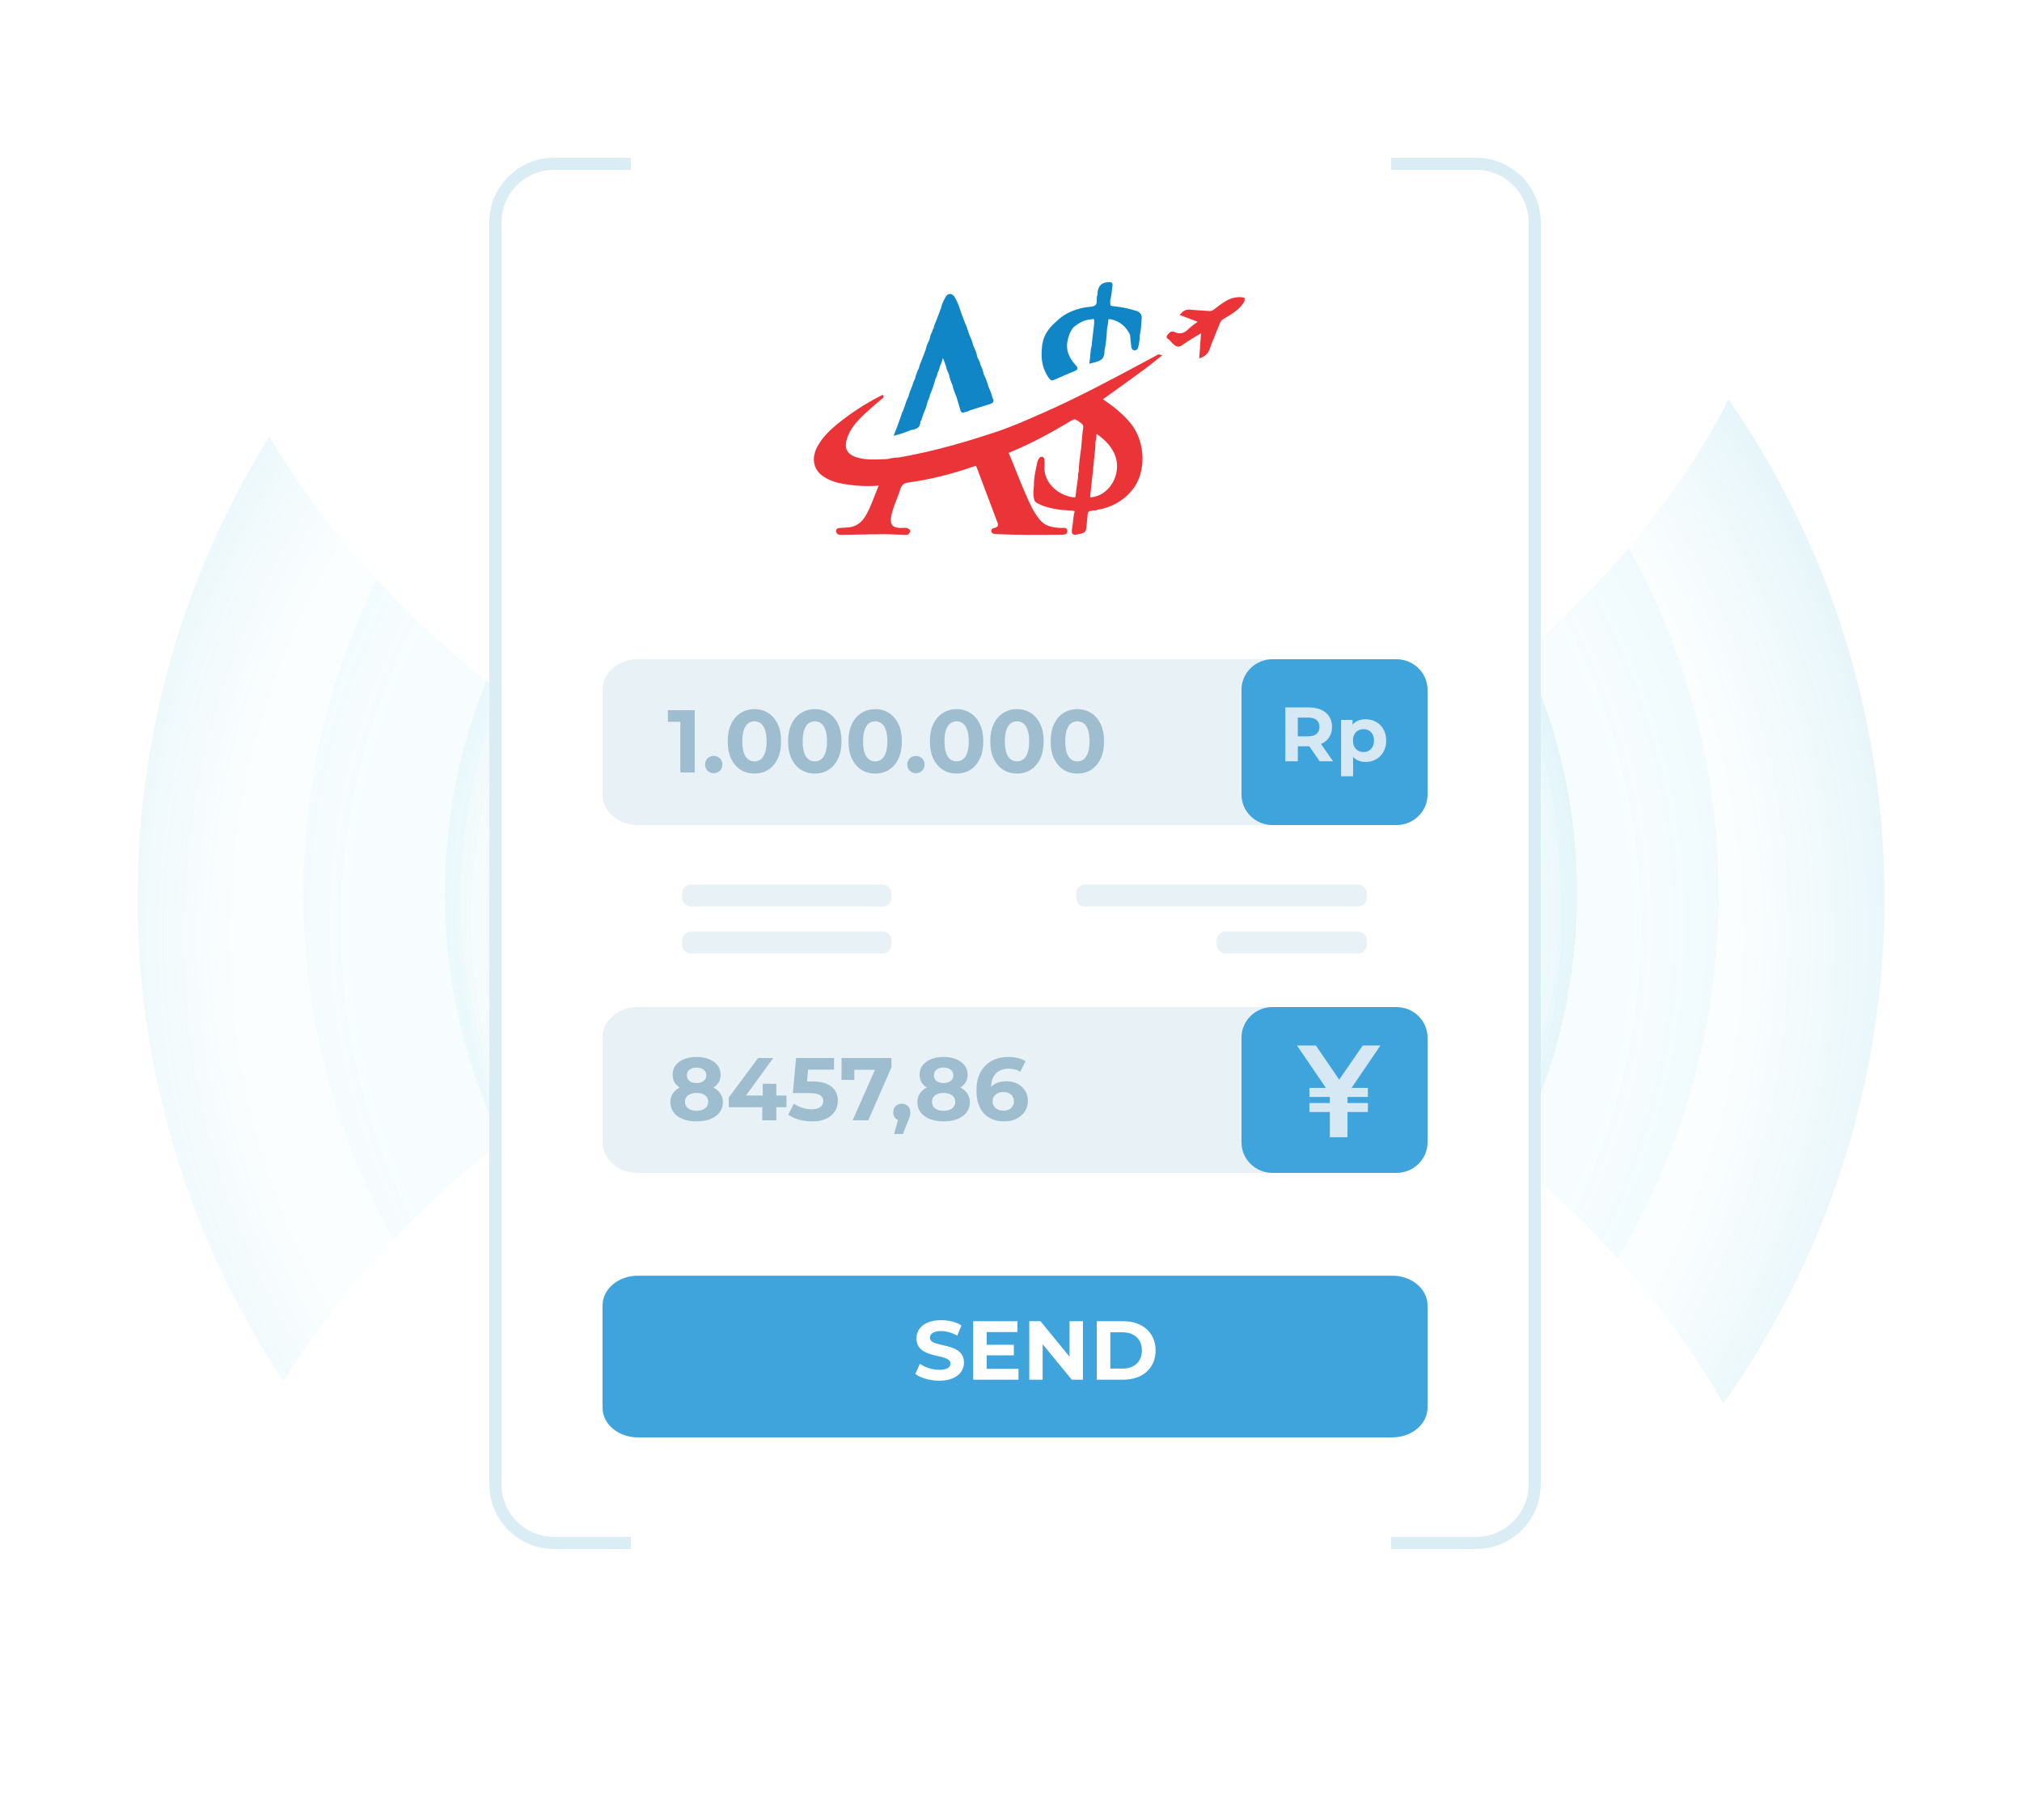 <svg viewBox="0 0 500 450" fill="none" xmlns="http://www.w3.org/2000/svg">
<mask id="mask0_1846_1223" style="mask-type:alpha" maskUnits="userSpaceOnUse" x="0" y="0" width="500" height="450">
<rect width="500" height="450" fill="#D9D9D9"/>
</mask>
<g mask="url(#mask0_1846_1223)">
<g opacity="0.5" filter="url(#filter0_b_1846_1223)">
<circle cx="250" cy="222" r="176" stroke="url(#paint0_radial_1846_1223)" stroke-width="80"/>
</g>
<g opacity="0.5" filter="url(#filter1_b_1846_1223)">
<circle cx="250" cy="221" r="145" stroke="url(#paint1_radial_1846_1223)" stroke-opacity="0.49" stroke-width="60"/>
</g>
<circle opacity="0.5" cx="250" cy="221" r="100" stroke="url(#paint2_radial_1846_1223)" stroke-width="80"/>
<g filter="url(#filter2_f_1846_1223)">
<path d="M440 390.5C440 442.139 353.367 484 246.5 484C139.633 484 53 442.139 53 390.5C53 338.861 139.633 237 246.5 237C353.367 237 440 338.861 440 390.5Z" fill="white"/>
</g>
<g filter="url(#filter3_f_1846_1223)">
<path d="M51 61.5C51 9.861 137.633 -32 244.5 -32C351.367 -32 438 9.861 438 61.5C438 113.139 351.367 215 244.5 215C137.633 215 51 113.139 51 61.5Z" fill="white"/>
</g>
<path d="M137 40.5H365C373.008 40.5 379.5 46.992 379.5 55V367C379.5 375.008 373.008 381.5 365 381.5H137C128.992 381.5 122.5 375.008 122.5 367V55C122.5 46.992 128.992 40.5 137 40.5Z" fill="white" stroke="#DAEDF5" stroke-width="3"/>
<g filter="url(#filter4_f_1846_1223)">
<rect x="156" y="25" width="188" height="424" fill="white"/>
</g>
<path d="M353 196.493C353 200.622 349.093 204 344.319 204H157.681C152.907 204 149 200.622 149 196.493V170.507C149 166.378 152.907 163 157.681 163H344.319C349.093 163 353 166.378 353 170.507V196.493Z" fill="#E8F1F5"/>
<path d="M168.234 191V176.92L169.774 178.46H165.154V175.6H171.798V191H168.234ZM176.497 191.176C175.911 191.176 175.405 190.978 174.979 190.582C174.569 190.171 174.363 189.651 174.363 189.02C174.363 188.389 174.569 187.883 174.979 187.502C175.405 187.106 175.911 186.908 176.497 186.908C177.099 186.908 177.605 187.106 178.015 187.502C178.426 187.883 178.631 188.389 178.631 189.02C178.631 189.651 178.426 190.171 178.015 190.582C177.605 190.978 177.099 191.176 176.497 191.176ZM186.552 191.264C185.29 191.264 184.161 190.956 183.164 190.34C182.166 189.709 181.382 188.8 180.81 187.612C180.238 186.424 179.952 184.987 179.952 183.3C179.952 181.613 180.238 180.176 180.81 178.988C181.382 177.8 182.166 176.898 183.164 176.282C184.161 175.651 185.29 175.336 186.552 175.336C187.828 175.336 188.957 175.651 189.94 176.282C190.937 176.898 191.722 177.8 192.294 178.988C192.866 180.176 193.152 181.613 193.152 183.3C193.152 184.987 192.866 186.424 192.294 187.612C191.722 188.8 190.937 189.709 189.94 190.34C188.957 190.956 187.828 191.264 186.552 191.264ZM186.552 188.25C187.153 188.25 187.674 188.081 188.114 187.744C188.568 187.407 188.92 186.871 189.17 186.138C189.434 185.405 189.566 184.459 189.566 183.3C189.566 182.141 189.434 181.195 189.17 180.462C188.92 179.729 188.568 179.193 188.114 178.856C187.674 178.519 187.153 178.35 186.552 178.35C185.965 178.35 185.444 178.519 184.99 178.856C184.55 179.193 184.198 179.729 183.934 180.462C183.684 181.195 183.56 182.141 183.56 183.3C183.56 184.459 183.684 185.405 183.934 186.138C184.198 186.871 184.55 187.407 184.99 187.744C185.444 188.081 185.965 188.25 186.552 188.25ZM201.483 191.264C200.222 191.264 199.093 190.956 198.095 190.34C197.098 189.709 196.313 188.8 195.741 187.612C195.169 186.424 194.883 184.987 194.883 183.3C194.883 181.613 195.169 180.176 195.741 178.988C196.313 177.8 197.098 176.898 198.095 176.282C199.093 175.651 200.222 175.336 201.483 175.336C202.759 175.336 203.889 175.651 204.871 176.282C205.869 176.898 206.653 177.8 207.225 178.988C207.797 180.176 208.083 181.613 208.083 183.3C208.083 184.987 207.797 186.424 207.225 187.612C206.653 188.8 205.869 189.709 204.871 190.34C203.889 190.956 202.759 191.264 201.483 191.264ZM201.483 188.25C202.085 188.25 202.605 188.081 203.045 187.744C203.5 187.407 203.852 186.871 204.101 186.138C204.365 185.405 204.497 184.459 204.497 183.3C204.497 182.141 204.365 181.195 204.101 180.462C203.852 179.729 203.5 179.193 203.045 178.856C202.605 178.519 202.085 178.35 201.483 178.35C200.897 178.35 200.376 178.519 199.921 178.856C199.481 179.193 199.129 179.729 198.865 180.462C198.616 181.195 198.491 182.141 198.491 183.3C198.491 184.459 198.616 185.405 198.865 186.138C199.129 186.871 199.481 187.407 199.921 187.744C200.376 188.081 200.897 188.25 201.483 188.25ZM216.415 191.264C215.154 191.264 214.024 190.956 213.027 190.34C212.03 189.709 211.245 188.8 210.673 187.612C210.101 186.424 209.815 184.987 209.815 183.3C209.815 181.613 210.101 180.176 210.673 178.988C211.245 177.8 212.03 176.898 213.027 176.282C214.024 175.651 215.154 175.336 216.415 175.336C217.691 175.336 218.82 175.651 219.803 176.282C220.8 176.898 221.585 177.8 222.157 178.988C222.729 180.176 223.015 181.613 223.015 183.3C223.015 184.987 222.729 186.424 222.157 187.612C221.585 188.8 220.8 189.709 219.803 190.34C218.82 190.956 217.691 191.264 216.415 191.264ZM216.415 188.25C217.016 188.25 217.537 188.081 217.977 187.744C218.432 187.407 218.784 186.871 219.033 186.138C219.297 185.405 219.429 184.459 219.429 183.3C219.429 182.141 219.297 181.195 219.033 180.462C218.784 179.729 218.432 179.193 217.977 178.856C217.537 178.519 217.016 178.35 216.415 178.35C215.828 178.35 215.308 178.519 214.853 178.856C214.413 179.193 214.061 179.729 213.797 180.462C213.548 181.195 213.423 182.141 213.423 183.3C213.423 184.459 213.548 185.405 213.797 186.138C214.061 186.871 214.413 187.407 214.853 187.744C215.308 188.081 215.828 188.25 216.415 188.25ZM226.491 191.176C225.905 191.176 225.399 190.978 224.973 190.582C224.563 190.171 224.357 189.651 224.357 189.02C224.357 188.389 224.563 187.883 224.973 187.502C225.399 187.106 225.905 186.908 226.491 186.908C227.093 186.908 227.599 187.106 228.009 187.502C228.42 187.883 228.625 188.389 228.625 189.02C228.625 189.651 228.42 190.171 228.009 190.582C227.599 190.978 227.093 191.176 226.491 191.176ZM236.546 191.264C235.285 191.264 234.155 190.956 233.158 190.34C232.161 189.709 231.376 188.8 230.804 187.612C230.232 186.424 229.946 184.987 229.946 183.3C229.946 181.613 230.232 180.176 230.804 178.988C231.376 177.8 232.161 176.898 233.158 176.282C234.155 175.651 235.285 175.336 236.546 175.336C237.822 175.336 238.951 175.651 239.934 176.282C240.931 176.898 241.716 177.8 242.288 178.988C242.86 180.176 243.146 181.613 243.146 183.3C243.146 184.987 242.86 186.424 242.288 187.612C241.716 188.8 240.931 189.709 239.934 190.34C238.951 190.956 237.822 191.264 236.546 191.264ZM236.546 188.25C237.147 188.25 237.668 188.081 238.108 187.744C238.563 187.407 238.915 186.871 239.164 186.138C239.428 185.405 239.56 184.459 239.56 183.3C239.56 182.141 239.428 181.195 239.164 180.462C238.915 179.729 238.563 179.193 238.108 178.856C237.668 178.519 237.147 178.35 236.546 178.35C235.959 178.35 235.439 178.519 234.984 178.856C234.544 179.193 234.192 179.729 233.928 180.462C233.679 181.195 233.554 182.141 233.554 183.3C233.554 184.459 233.679 185.405 233.928 186.138C234.192 186.871 234.544 187.407 234.984 187.744C235.439 188.081 235.959 188.25 236.546 188.25ZM251.478 191.264C250.216 191.264 249.087 190.956 248.09 190.34C247.092 189.709 246.308 188.8 245.736 187.612C245.164 186.424 244.878 184.987 244.878 183.3C244.878 181.613 245.164 180.176 245.736 178.988C246.308 177.8 247.092 176.898 248.09 176.282C249.087 175.651 250.216 175.336 251.478 175.336C252.754 175.336 253.883 175.651 254.866 176.282C255.863 176.898 256.648 177.8 257.22 178.988C257.792 180.176 258.078 181.613 258.078 183.3C258.078 184.987 257.792 186.424 257.22 187.612C256.648 188.8 255.863 189.709 254.866 190.34C253.883 190.956 252.754 191.264 251.478 191.264ZM251.478 188.25C252.079 188.25 252.6 188.081 253.04 187.744C253.494 187.407 253.846 186.871 254.096 186.138C254.36 185.405 254.492 184.459 254.492 183.3C254.492 182.141 254.36 181.195 254.096 180.462C253.846 179.729 253.494 179.193 253.04 178.856C252.6 178.519 252.079 178.35 251.478 178.35C250.891 178.35 250.37 178.519 249.916 178.856C249.476 179.193 249.124 179.729 248.86 180.462C248.61 181.195 248.486 182.141 248.486 183.3C248.486 184.459 248.61 185.405 248.86 186.138C249.124 186.871 249.476 187.407 249.916 187.744C250.37 188.081 250.891 188.25 251.478 188.25ZM266.409 191.264C265.148 191.264 264.019 190.956 263.021 190.34C262.024 189.709 261.239 188.8 260.667 187.612C260.095 186.424 259.809 184.987 259.809 183.3C259.809 181.613 260.095 180.176 260.667 178.988C261.239 177.8 262.024 176.898 263.021 176.282C264.019 175.651 265.148 175.336 266.409 175.336C267.685 175.336 268.815 175.651 269.797 176.282C270.795 176.898 271.579 177.8 272.151 178.988C272.723 180.176 273.009 181.613 273.009 183.3C273.009 184.987 272.723 186.424 272.151 187.612C271.579 188.8 270.795 189.709 269.797 190.34C268.815 190.956 267.685 191.264 266.409 191.264ZM266.409 188.25C267.011 188.25 267.531 188.081 267.971 187.744C268.426 187.407 268.778 186.871 269.027 186.138C269.291 185.405 269.423 184.459 269.423 183.3C269.423 182.141 269.291 181.195 269.027 180.462C268.778 179.729 268.426 179.193 267.971 178.856C267.531 178.519 267.011 178.35 266.409 178.35C265.823 178.35 265.302 178.519 264.847 178.856C264.407 179.193 264.055 179.729 263.791 180.462C263.542 181.195 263.417 182.141 263.417 183.3C263.417 184.459 263.542 185.405 263.791 186.138C264.055 186.871 264.407 187.407 264.847 187.744C265.302 188.081 265.823 188.25 266.409 188.25Z" fill="#9EBECF"/>
<path d="M353 282.493C353 286.622 349.093 290 344.319 290H157.681C152.907 290 149 286.622 149 282.493V256.507C149 252.378 152.907 249 157.681 249H344.319C349.093 249 353 252.378 353 256.507V282.493Z" fill="#E8F1F5"/>
<path d="M353 348.076C353 352.101 349.093 355.395 344.319 355.395H157.681C152.907 355.395 149 352.101 149 348.076V322.741C149 318.715 152.907 315.421 157.681 315.421H344.319C349.093 315.421 353 318.715 353 322.741V348.076Z" fill="#40A4DC"/>
<path d="M220.443 221.95C220.443 223.161 219.451 224.153 218.24 224.153H170.871C169.66 224.153 168.668 223.161 168.668 221.95V220.934C168.668 219.723 169.66 218.731 170.871 218.731H218.24C219.451 218.731 220.443 219.723 220.443 220.934V221.95Z" fill="#E8F1F5"/>
<path d="M220.443 233.538C220.443 234.75 219.451 235.742 218.24 235.742H170.871C169.66 235.742 168.668 234.75 168.668 233.538V232.523C168.668 231.311 169.66 230.32 170.871 230.32H218.24C219.451 230.32 220.443 231.311 220.443 232.523V233.538Z" fill="#E8F1F5"/>
<path d="M337.999 221.95C337.999 223.161 337.007 224.153 335.796 224.153H268.298C267.087 224.153 266.095 223.161 266.095 221.95V220.934C266.095 219.723 267.087 218.731 268.298 218.731H335.796C337.007 218.731 337.999 219.723 337.999 220.934V221.95Z" fill="#E8F1F5"/>
<path d="M337.998 233.538C337.998 234.75 337.007 235.742 335.795 235.742H303.065C301.854 235.742 300.862 234.75 300.862 233.538V232.523C300.862 231.311 301.854 230.32 303.065 230.32H335.795C337.007 230.32 337.998 231.311 337.998 232.523V233.538Z" fill="#E8F1F5"/>
<path d="M226.341 339.708L227.477 337.189C228.698 338.076 230.515 338.696 232.25 338.696C234.233 338.696 235.038 338.036 235.038 337.145C235.038 334.438 226.628 336.297 226.628 330.927C226.628 328.467 228.612 326.421 232.724 326.421C234.542 326.421 236.402 326.855 237.745 327.702L236.713 330.246C235.37 329.481 233.986 329.109 232.705 329.109C230.722 329.109 229.957 329.852 229.957 330.762C229.957 333.426 238.367 331.587 238.367 336.899C238.367 339.317 236.363 341.383 232.229 341.383C229.935 341.383 227.622 340.7 226.341 339.708Z" fill="white"/>
<path d="M251.854 338.449V341.135H240.655V326.672H251.587V329.358H243.984V332.5H250.698V335.104H243.984V338.451H251.854V338.449Z" fill="white"/>
<path d="M267.784 326.67V341.134H265.036L257.824 332.352V341.134H254.518V326.67H257.286L264.478 335.452V326.67H267.784Z" fill="white"/>
<path d="M271.211 326.67H277.782C282.514 326.67 285.757 329.523 285.757 333.902C285.757 338.281 282.514 341.134 277.782 341.134H271.211V326.67ZM277.616 338.385C280.487 338.385 282.368 336.671 282.368 333.902C282.368 331.134 280.487 329.419 277.616 329.419H274.558V338.385H277.616V338.385Z" fill="white"/>
<path d="M353 196.493C353 200.622 349.549 204 345.331 204H314.669C310.451 204 307 200.622 307 196.493V170.507C307 166.378 310.451 163 314.669 163H345.331C349.549 163 353 166.378 353 170.507V196.493Z" fill="#40A4DC"/>
<path d="M353 282.493C353 286.622 349.549 290 345.331 290H314.669C310.451 290 307 286.622 307 282.493V256.507C307 252.378 310.451 249 314.669 249H345.331C349.549 249 353 252.378 353 256.507V282.493Z" fill="#40A4DC"/>
<path d="M326.327 188.233L323.757 184.521H323.605H320.921V188.233H317.838V174.909H323.605C327.165 174.909 329.391 176.756 329.391 179.743C329.391 181.743 328.384 183.207 326.65 183.95L329.639 188.233H326.327ZM323.434 177.421H320.921V182.064H323.434C325.317 182.064 326.27 181.188 326.27 179.741C326.27 178.278 325.317 177.421 323.434 177.421Z" fill="#D5E8F3"/>
<path d="M342.778 183.114C342.778 186.331 340.552 188.388 337.678 188.388C336.402 188.388 335.356 187.988 334.594 187.151V191.928H331.625V177.996H334.461V179.175C335.204 178.28 336.306 177.844 337.678 177.844C340.552 177.84 342.778 179.895 342.778 183.114ZM339.771 183.114C339.771 181.342 338.649 180.278 337.164 180.278C335.68 180.278 334.556 181.344 334.556 183.114C334.556 184.883 335.68 185.95 337.164 185.95C338.649 185.95 339.771 184.883 339.771 183.114Z" fill="#D5E8F3"/>
<path d="M334.205 268.992H338.251V271.232H333.207V272.715H338.251V274.953H333.207V281.189H328.84V274.953H323.797V272.715H328.84V271.232H323.797V268.992H327.871L320.723 258.501H325.389L331.158 266.943L336.984 258.501H341.355L334.205 268.992Z" fill="#D5E8F3"/>
<path d="M172.238 277.264C170.947 277.264 169.818 277.073 168.85 276.692C167.882 276.296 167.127 275.746 166.584 275.042C166.041 274.323 165.77 273.487 165.77 272.534C165.77 271.581 166.034 270.774 166.562 270.114C167.105 269.439 167.86 268.933 168.828 268.596C169.796 268.244 170.933 268.068 172.238 268.068C173.558 268.068 174.702 268.244 175.67 268.596C176.653 268.933 177.408 269.439 177.936 270.114C178.479 270.774 178.75 271.581 178.75 272.534C178.75 273.487 178.479 274.323 177.936 275.042C177.393 275.746 176.631 276.296 175.648 276.692C174.68 277.073 173.543 277.264 172.238 277.264ZM172.238 274.646C173.133 274.646 173.837 274.448 174.35 274.052C174.878 273.656 175.142 273.113 175.142 272.424C175.142 271.735 174.878 271.199 174.35 270.818C173.837 270.422 173.133 270.224 172.238 270.224C171.358 270.224 170.661 270.422 170.148 270.818C169.635 271.199 169.378 271.735 169.378 272.424C169.378 273.113 169.635 273.656 170.148 274.052C170.661 274.448 171.358 274.646 172.238 274.646ZM172.238 269.872C171.05 269.872 170.009 269.711 169.114 269.388C168.234 269.065 167.545 268.596 167.046 267.98C166.562 267.349 166.32 266.601 166.32 265.736C166.32 264.827 166.569 264.049 167.068 263.404C167.567 262.744 168.263 262.238 169.158 261.886C170.053 261.519 171.079 261.336 172.238 261.336C173.426 261.336 174.46 261.519 175.34 261.886C176.235 262.238 176.931 262.744 177.43 263.404C177.943 264.049 178.2 264.827 178.2 265.736C178.2 266.601 177.951 267.349 177.452 267.98C176.968 268.596 176.279 269.065 175.384 269.388C174.489 269.711 173.441 269.872 172.238 269.872ZM172.238 267.782C172.986 267.782 173.573 267.613 173.998 267.276C174.438 266.939 174.658 266.477 174.658 265.89C174.658 265.274 174.431 264.797 173.976 264.46C173.536 264.123 172.957 263.954 172.238 263.954C171.534 263.954 170.962 264.123 170.522 264.46C170.082 264.797 169.862 265.274 169.862 265.89C169.862 266.477 170.075 266.939 170.5 267.276C170.925 267.613 171.505 267.782 172.238 267.782ZM180.205 273.766V271.368L187.465 261.6H191.205L184.099 271.368L182.361 270.862H194.483V273.766H180.205ZM188.499 277V273.766L188.609 270.862V267.98H191.975V277H188.499ZM200.785 277.264C199.715 277.264 198.651 277.125 197.595 276.846C196.554 276.553 195.659 276.142 194.911 275.614L196.319 272.886C196.906 273.311 197.581 273.649 198.343 273.898C199.121 274.147 199.905 274.272 200.697 274.272C201.592 274.272 202.296 274.096 202.809 273.744C203.323 273.392 203.579 272.901 203.579 272.27C203.579 271.874 203.477 271.522 203.271 271.214C203.066 270.906 202.699 270.671 202.171 270.51C201.658 270.349 200.932 270.268 199.993 270.268H196.055L196.847 261.6H206.241V264.46H198.123L199.971 262.832L199.421 269.014L197.573 267.386H200.829C202.355 267.386 203.579 267.599 204.503 268.024C205.442 268.435 206.124 268.999 206.549 269.718C206.975 270.437 207.187 271.251 207.187 272.16C207.187 273.069 206.96 273.913 206.505 274.69C206.051 275.453 205.347 276.076 204.393 276.56C203.455 277.029 202.252 277.264 200.785 277.264ZM210.84 277L217.044 262.964L217.968 264.504H209.674L211.258 262.832V267.012H208.09V261.6H220.432V263.91L214.712 277H210.84ZM221.097 280.388L222.549 275.108L223.033 277.088C222.403 277.088 221.882 276.905 221.471 276.538C221.075 276.171 220.877 275.665 220.877 275.02C220.877 274.375 221.083 273.861 221.493 273.48C221.904 273.099 222.41 272.908 223.011 272.908C223.627 272.908 224.133 273.106 224.529 273.502C224.925 273.883 225.123 274.389 225.123 275.02C225.123 275.211 225.109 275.401 225.079 275.592C225.05 275.768 224.991 275.988 224.903 276.252C224.83 276.501 224.705 276.824 224.529 277.22L223.275 280.388H221.097ZM233.318 277.264C232.027 277.264 230.898 277.073 229.93 276.692C228.962 276.296 228.207 275.746 227.664 275.042C227.121 274.323 226.85 273.487 226.85 272.534C226.85 271.581 227.114 270.774 227.642 270.114C228.185 269.439 228.94 268.933 229.908 268.596C230.876 268.244 232.013 268.068 233.318 268.068C234.638 268.068 235.782 268.244 236.75 268.596C237.733 268.933 238.488 269.439 239.016 270.114C239.559 270.774 239.83 271.581 239.83 272.534C239.83 273.487 239.559 274.323 239.016 275.042C238.473 275.746 237.711 276.296 236.728 276.692C235.76 277.073 234.623 277.264 233.318 277.264ZM233.318 274.646C234.213 274.646 234.917 274.448 235.43 274.052C235.958 273.656 236.222 273.113 236.222 272.424C236.222 271.735 235.958 271.199 235.43 270.818C234.917 270.422 234.213 270.224 233.318 270.224C232.438 270.224 231.741 270.422 231.228 270.818C230.715 271.199 230.458 271.735 230.458 272.424C230.458 273.113 230.715 273.656 231.228 274.052C231.741 274.448 232.438 274.646 233.318 274.646ZM233.318 269.872C232.13 269.872 231.089 269.711 230.194 269.388C229.314 269.065 228.625 268.596 228.126 267.98C227.642 267.349 227.4 266.601 227.4 265.736C227.4 264.827 227.649 264.049 228.148 263.404C228.647 262.744 229.343 262.238 230.238 261.886C231.133 261.519 232.159 261.336 233.318 261.336C234.506 261.336 235.54 261.519 236.42 261.886C237.315 262.238 238.011 262.744 238.51 263.404C239.023 264.049 239.28 264.827 239.28 265.736C239.28 266.601 239.031 267.349 238.532 267.98C238.048 268.596 237.359 269.065 236.464 269.388C235.569 269.711 234.521 269.872 233.318 269.872ZM233.318 267.782C234.066 267.782 234.653 267.613 235.078 267.276C235.518 266.939 235.738 266.477 235.738 265.89C235.738 265.274 235.511 264.797 235.056 264.46C234.616 264.123 234.037 263.954 233.318 263.954C232.614 263.954 232.042 264.123 231.602 264.46C231.162 264.797 230.942 265.274 230.942 265.89C230.942 266.477 231.155 266.939 231.58 267.276C232.005 267.613 232.585 267.782 233.318 267.782ZM248.348 277.264C246.94 277.264 245.715 276.971 244.674 276.384C243.647 275.797 242.855 274.939 242.298 273.81C241.74 272.681 241.462 271.287 241.462 269.63C241.462 267.855 241.792 266.352 242.452 265.12C243.126 263.888 244.05 262.949 245.224 262.304C246.412 261.659 247.776 261.336 249.316 261.336C250.137 261.336 250.922 261.424 251.67 261.6C252.418 261.776 253.063 262.04 253.606 262.392L252.286 265.01C251.86 264.717 251.406 264.519 250.922 264.416C250.438 264.299 249.932 264.24 249.404 264.24C248.069 264.24 247.013 264.643 246.236 265.45C245.458 266.257 245.07 267.452 245.07 269.036C245.07 269.3 245.07 269.593 245.07 269.916C245.084 270.239 245.128 270.561 245.202 270.884L244.212 269.96C244.49 269.388 244.85 268.911 245.29 268.53C245.73 268.134 246.25 267.841 246.852 267.65C247.468 267.445 248.142 267.342 248.876 267.342C249.873 267.342 250.768 267.54 251.56 267.936C252.352 268.332 252.982 268.889 253.452 269.608C253.936 270.327 254.178 271.17 254.178 272.138C254.178 273.179 253.914 274.089 253.386 274.866C252.872 275.629 252.176 276.223 251.296 276.648C250.43 277.059 249.448 277.264 248.348 277.264ZM248.15 274.602C248.648 274.602 249.088 274.514 249.47 274.338C249.866 274.147 250.174 273.876 250.394 273.524C250.614 273.172 250.724 272.769 250.724 272.314C250.724 271.61 250.482 271.053 249.998 270.642C249.528 270.217 248.898 270.004 248.106 270.004C247.578 270.004 247.116 270.107 246.72 270.312C246.324 270.503 246.008 270.774 245.774 271.126C245.554 271.463 245.444 271.859 245.444 272.314C245.444 272.754 245.554 273.15 245.774 273.502C245.994 273.839 246.302 274.111 246.698 274.316C247.094 274.507 247.578 274.602 248.15 274.602Z" fill="#9EBECF"/>
<path d="M303.254 74.645C302.193 75.275 301.215 76.049 300.225 76.792C299.822 77.094 299.426 77.19 298.924 77.148C297.351 77.016 295.77 76.973 294.199 76.819C293.298 76.731 292.692 77.092 292.109 77.768C293.64 78.341 295.103 78.888 296.689 79.481C295.731 80.216 294.802 80.785 294.057 81.534C292.944 82.653 291.781 83.013 290.318 82.312C289.567 81.952 289.176 82.631 288.838 83.039C288.454 83.502 289.142 83.64 289.365 83.911C289.617 84.218 289.905 84.499 290.196 84.772C290.795 85.334 291.286 85.807 292.24 85.102C293.785 83.96 295.492 83.034 297.282 81.923C297.12 84.131 296.971 86.16 296.817 88.266C297.884 87.841 298.514 87.265 298.877 86.25C299.674 84.024 300.629 81.854 301.499 79.653C301.684 79.185 302.002 78.902 302.422 78.652C304.343 77.51 306.317 76.425 307.499 74.409C307.499 74.208 307.499 74.008 307.499 73.808C305.977 73.549 304.546 73.879 303.254 74.645Z" fill="#EB3438" stroke="#EB3438" stroke-width="0.5"/>
<path d="M260.637 93.668C262.316 92.909 264.011 92.186 265.714 91.483C266.254 91.26 266.379 91.086 265.935 90.602C264.507 89.044 263.484 87.298 263.603 85.086C263.641 84.897 263.687 84.707 263.689 84.519C263.918 83.186 264.342 81.925 265.205 80.828C266.4 79.782 267.717 78.992 269.334 78.757C270.848 78.536 270.845 78.511 270.818 79.995C270.629 81.602 270.441 83.209 270.252 84.817C270.238 85.009 270.223 85.201 270.209 85.394H270.209L270.222 85.399C269.803 86.763 269.904 88.183 269.671 89.598C272.405 88.981 272.843 88.569 272.895 86.629C273.26 84.86 273.404 83.066 273.495 81.266C273.495 81.266 273.495 81.266 273.495 81.266C273.605 80.611 273.774 79.958 273.807 79.299C273.841 78.617 274.125 78.576 274.705 78.696C277.053 79.184 278.644 80.575 279.674 82.673C279.772 83.657 279.858 84.642 279.973 85.623C280.016 85.991 280.135 86.372 280.605 86.382C281.018 86.39 281.149 86.055 281.233 85.725C281.456 84.859 281.584 83.98 281.569 83.084C281.569 83.084 281.569 83.084 281.57 83.084C281.918 81.626 281.962 80.132 282.072 78.648C282.136 77.78 281.601 77.3 280.821 77.072C279.218 76.602 277.597 76.197 275.93 76.037C274.263 75.877 274.261 75.898 274.289 74.245C274.324 74.136 274.355 74.028 274.369 73.922C274.627 72.832 274.702 71.714 274.85 70.608C274.891 70.302 274.902 70.01 274.429 70.001C272.678 69.969 271.793 70.728 271.637 72.436C271.622 72.601 271.628 72.768 271.625 72.934C271.402 73.332 271.449 73.763 271.467 74.191C271.464 74.26 271.461 74.329 271.457 74.398C271.442 75.631 270.881 75.969 269.592 76.098C266.494 76.406 263.607 77.434 261.331 79.713C261.331 79.713 261.331 79.713 261.33 79.713C259.385 81.377 258.02 83.353 257.904 86.001C257.61 88.651 257.975 91.14 259.591 93.372C259.923 93.831 260.143 93.892 260.637 93.668Z" fill="#1186C7" stroke="#1186C7" stroke-width="0.5"/>
<path d="M225.27 106.077C226.411 105.911 227.42 105.61 227.34 104.145C227.336 104.071 227.454 103.992 227.515 103.915C227.515 103.915 227.515 103.915 227.515 103.915C227.658 103.804 227.704 103.652 227.697 103.479C227.831 103.073 227.965 102.667 228.1 102.261C228.1 102.261 228.099 102.261 228.099 102.261H228.1C228.526 101.301 228.921 100.33 229.117 99.293C229.117 99.293 229.117 99.293 229.117 99.292C229.396 98.724 229.626 98.139 229.742 97.514C230.337 96.21 230.749 94.843 231.131 93.466C231.381 93.096 231.516 92.686 231.568 92.246C231.82 91.678 232.114 91.124 232.164 90.489C232.567 89.803 232.75 89.037 232.971 88.285C233.089 88.263 233.208 88.241 233.326 88.218C233.585 88.905 233.844 89.592 234.103 90.279C234.259 91.108 234.583 91.878 234.935 92.639V92.639C235.095 93.481 235.351 94.292 235.736 95.061C235.736 95.062 235.736 95.062 235.736 95.062C235.949 96.1 236.35 97.076 236.749 98.052C237.083 99.171 237.434 100.287 237.746 101.413C237.911 102.01 238.253 101.731 238.574 101.633C238.965 101.605 239.321 101.472 239.651 101.266C239.651 101.266 239.651 101.266 239.651 101.266C241.259 100.758 242.861 100.227 244.479 99.751C245.206 99.538 245.748 99.314 245.199 98.447C244.955 97.546 244.67 96.66 244.224 95.833C243.942 94.718 243.569 93.636 243.027 92.616C242.853 91.783 242.573 90.987 242.185 90.229C242.153 89.406 241.494 88.813 241.363 88.027C241.196 87.098 240.753 86.271 240.389 85.415C240.242 84.57 239.883 83.8 239.534 83.026C239.428 82.748 239.321 82.47 239.215 82.192C239.203 81.971 239.165 81.76 238.977 81.609L238.975 81.604C238.94 81.012 238.648 80.509 238.407 79.989C238.06 79.057 237.713 78.126 237.366 77.195C236.947 75.942 236.551 74.677 235.837 73.552C235.304 72.711 234.5 72.708 234.042 73.56C233.59 74.401 233.126 75.249 232.943 76.205C232.542 77.273 232.141 78.342 231.739 79.41C231.512 80.003 231.171 80.557 231.112 81.209C230.942 81.528 230.725 81.829 230.726 82.213C230.294 82.734 230.256 83.392 230.095 84.007C229.658 84.835 229.31 85.695 229.116 86.613C228.783 87.483 228.45 88.353 228.116 89.223C227.863 89.809 227.592 90.389 227.489 91.026C227.035 91.92 226.687 92.852 226.468 93.829C226.159 94.321 225.988 94.866 225.835 95.419C225.462 96.341 225.063 97.253 224.843 98.229C224.412 98.993 224.157 99.823 223.91 100.657C223.764 101.054 223.617 101.452 223.471 101.849C223.25 102.053 223.225 102.338 223.155 102.604C222.792 103.617 222.43 104.631 222.067 105.645C221.856 106.182 221.645 106.719 221.38 107.394C222.831 107.035 224.047 106.546 225.27 106.077ZM224.91 102.041C224.861 101.932 224.981 102.041 224.936 102.076C224.929 102.075 224.921 102.074 224.914 102.072C224.916 102.063 224.915 102.052 224.91 102.041Z" fill="#1186C7" stroke="#1186C7" stroke-width="0.5"/>
<path d="M286.504 87.867C285.63 88.334 284.763 88.813 283.89 89.282C275.397 93.841 266.906 98.397 258.071 102.292C254.176 104.01 250.293 105.736 246.246 107.081C241.634 108.613 236.992 110.035 232.276 111.223C229.013 112.046 225.727 112.755 222.414 113.344C222.352 113.31 222.295 113.317 222.243 113.365C221.339 113.402 220.444 113.5 219.568 113.732C219.317 113.748 219.067 113.764 218.817 113.78C218.147 113.804 217.478 113.833 216.807 113.851C215.124 113.894 213.448 113.834 211.823 113.336C209.26 112.551 208.406 110.952 209.192 108.425C210.005 105.808 211.805 103.872 213.744 102.06C215.187 100.711 216.722 99.458 218.216 98.162C218.233 98.162 218.25 98.135 218.265 98.08C218.281 98.026 218.261 97.973 218.205 97.922C214.312 99.883 210.674 102.24 207.291 104.973C205.387 106.511 203.651 108.219 202.427 110.38C200.808 113.238 201.334 116.065 203.856 117.675C204.963 118.38 206.177 118.873 207.463 119.16C210.529 119.846 213.634 120.042 216.77 119.871C217.013 119.857 217.795 119.492 217.455 120.305C216.449 122.7 215.672 125.195 214.379 127.466C213.327 129.314 211.838 130.545 209.602 130.665C208.966 130.7 208.331 130.757 207.695 130.787C207.319 130.805 207.008 130.908 207 131.334C206.992 131.737 207.281 131.923 207.645 131.97C207.91 132.004 208.182 131.994 208.45 131.99C211.74 131.934 215.029 131.846 218.319 131.829C220.096 131.82 221.875 131.94 223.653 131.986C224.04 131.997 224.482 132.088 224.696 131.604C224.894 131.381 224.907 131.177 224.633 131.004C223.99 130.58 223.271 130.825 222.589 130.793C220.537 130.699 219.804 129.831 220.108 127.837C220.474 125.435 221.644 123.299 222.344 121.01C222.73 119.746 223.356 119.208 224.743 119.021C230.208 118.285 235.528 116.892 240.737 115.087C241.193 114.929 241.509 114.833 241.737 115.446C243.448 120.04 245.201 124.618 246.924 129.207C247.212 129.975 246.914 130.515 246.114 130.738C245.759 130.837 245.284 130.857 245.389 131.354C245.478 131.777 245.949 131.77 246.315 131.789C251.653 132.076 256.996 131.994 262.337 131.963C262.859 131.96 263.711 132.021 263.691 131.279C263.671 130.534 262.858 130.813 262.37 130.79C260.277 130.694 258.283 130.394 256.876 128.601C256.132 127.652 255.446 126.665 254.915 125.583C252.913 121.509 251.331 117.257 249.616 113.062C249.04 111.654 248.787 111.971 250.327 111.323C255.091 109.319 259.622 106.882 264.04 104.225C265.807 103.162 265.79 103.182 267.45 104.4C267.997 104.801 268.203 105.172 268.091 105.886C267.858 107.364 267.778 108.867 267.635 110.36C267.621 110.544 267.607 110.728 267.593 110.912C267.31 112.722 267.083 114.536 267.016 116.368C267.006 116.487 266.997 116.606 266.988 116.724C266.812 117.055 266.807 117.411 266.832 117.772C266.818 117.957 266.803 118.143 266.788 118.328C266.603 119.712 266.375 121.092 266.251 122.481C266.198 123.082 266.052 123.295 265.419 123.218C261.654 122.758 257.613 119.572 258.031 114.906C258.067 114.511 258.053 114.108 258.028 113.71C258.013 113.477 257.936 113.222 257.654 113.182C257.39 113.145 257.223 113.33 257.103 113.543C256.988 113.747 256.827 113.943 256.782 114.163C256.379 116.15 255.863 118.123 255.922 120.175C255.809 121.173 255.664 122.171 255.931 123.168C255.914 123.812 256.375 124.095 256.859 124.328C259.237 125.471 261.794 125.815 264.393 125.967C264.708 125.983 265.022 125.999 265.337 126.016C265.337 126.016 265.337 126.016 265.337 126.016C265.548 126.077 265.758 126.137 265.968 126.198C265.97 126.31 265.972 126.421 265.974 126.532C265.638 127.625 265.658 128.769 265.477 129.885C265.095 132.237 265.098 132.212 267.404 131.663C268.038 131.512 268.308 131.211 268.361 130.602C268.435 129.738 268.568 128.879 268.631 128.014C268.762 126.211 268.75 126.21 270.443 125.951C270.726 125.975 271.006 125.987 271.259 125.82C274.7 125.256 277.574 123.716 279.789 120.998C283.281 116.713 283.082 109.19 279.238 104.641C277.428 102.499 275.281 100.761 272.976 99.19C272.689 98.994 272.142 98.842 272.803 98.369C276.205 95.933 279.6 93.487 282.973 91.012C284.272 90.058 285.509 89.02 286.854 87.957C286.626 87.896 286.545 87.845 286.504 87.867ZM266.906 118.565C266.906 118.566 266.907 118.566 266.907 118.566C266.907 118.568 266.907 118.569 266.906 118.571C266.906 118.569 266.906 118.567 266.906 118.565ZM275.643 111.751C277.541 115.498 276.05 120.406 272.37 122.439C271.66 122.831 270.887 123.045 270.087 123.18C269.512 123.277 269.27 123.225 269.354 122.492C269.803 118.58 270.183 114.661 270.579 110.743C270.619 110.347 270.61 109.945 270.623 109.546C270.638 109.364 270.653 109.182 270.667 109C270.959 108.379 270.756 107.68 271.022 106.876C272.96 108.197 274.594 109.679 275.643 111.751Z" fill="#EB3438" stroke="#EB3438" stroke-width="0.5"/>
</g>
<defs>
<filter id="filter0_b_1846_1223" x="24" y="-4" width="452" height="452" filterUnits="userSpaceOnUse" color-interpolation-filters="sRGB">
<feFlood flood-opacity="0" result="BackgroundImageFix"/>
<feGaussianBlur in="BackgroundImageFix" stdDeviation="5"/>
<feComposite in2="SourceAlpha" operator="in" result="effect1_backgroundBlur_1846_1223"/>
<feBlend mode="normal" in="SourceGraphic" in2="effect1_backgroundBlur_1846_1223" result="shape"/>
</filter>
<filter id="filter1_b_1846_1223" x="65" y="36" width="370" height="370" filterUnits="userSpaceOnUse" color-interpolation-filters="sRGB">
<feFlood flood-opacity="0" result="BackgroundImageFix"/>
<feGaussianBlur in="BackgroundImageFix" stdDeviation="5"/>
<feComposite in2="SourceAlpha" operator="in" result="effect1_backgroundBlur_1846_1223"/>
<feBlend mode="normal" in="SourceGraphic" in2="effect1_backgroundBlur_1846_1223" result="shape"/>
</filter>
<filter id="filter2_f_1846_1223" x="21" y="205" width="451" height="311" filterUnits="userSpaceOnUse" color-interpolation-filters="sRGB">
<feFlood flood-opacity="0" result="BackgroundImageFix"/>
<feBlend mode="normal" in="SourceGraphic" in2="BackgroundImageFix" result="shape"/>
<feGaussianBlur stdDeviation="16" result="effect1_foregroundBlur_1846_1223"/>
</filter>
<filter id="filter3_f_1846_1223" x="19" y="-64" width="451" height="311" filterUnits="userSpaceOnUse" color-interpolation-filters="sRGB">
<feFlood flood-opacity="0" result="BackgroundImageFix"/>
<feBlend mode="normal" in="SourceGraphic" in2="BackgroundImageFix" result="shape"/>
<feGaussianBlur stdDeviation="16" result="effect1_foregroundBlur_1846_1223"/>
</filter>
<filter id="filter4_f_1846_1223" x="136" y="5" width="228" height="464" filterUnits="userSpaceOnUse" color-interpolation-filters="sRGB">
<feFlood flood-opacity="0" result="BackgroundImageFix"/>
<feBlend mode="normal" in="SourceGraphic" in2="BackgroundImageFix" result="shape"/>
<feGaussianBlur stdDeviation="10" result="effect1_foregroundBlur_1846_1223"/>
</filter>
<radialGradient id="paint0_radial_1846_1223" cx="0" cy="0" r="1" gradientUnits="userSpaceOnUse" gradientTransform="translate(243.925 231.45) rotate(88.79) scale(287.614)">
<stop offset="0.655" stop-color="#E2F6FC" stop-opacity="0.36"/>
<stop offset="1" stop-color="#48B7D6" stop-opacity="0.84"/>
</radialGradient>
<radialGradient id="paint1_radial_1846_1223" cx="0" cy="0" r="1" gradientUnits="userSpaceOnUse" gradientTransform="translate(245.078 228.656) rotate(88.79) scale(233.021)">
<stop offset="0.655" stop-color="#E2F6FC" stop-opacity="0.36"/>
<stop offset="1" stop-color="#48B7D6" stop-opacity="0.84"/>
</radialGradient>
<radialGradient id="paint2_radial_1846_1223" cx="0" cy="0" r="1" gradientUnits="userSpaceOnUse" gradientTransform="translate(246.062 227.125) rotate(88.79) scale(186.417)">
<stop offset="0.655" stop-color="#E2F6FC" stop-opacity="0.36"/>
<stop offset="1" stop-color="#48B7D6" stop-opacity="0.84"/>
</radialGradient>
</defs>
</svg>
